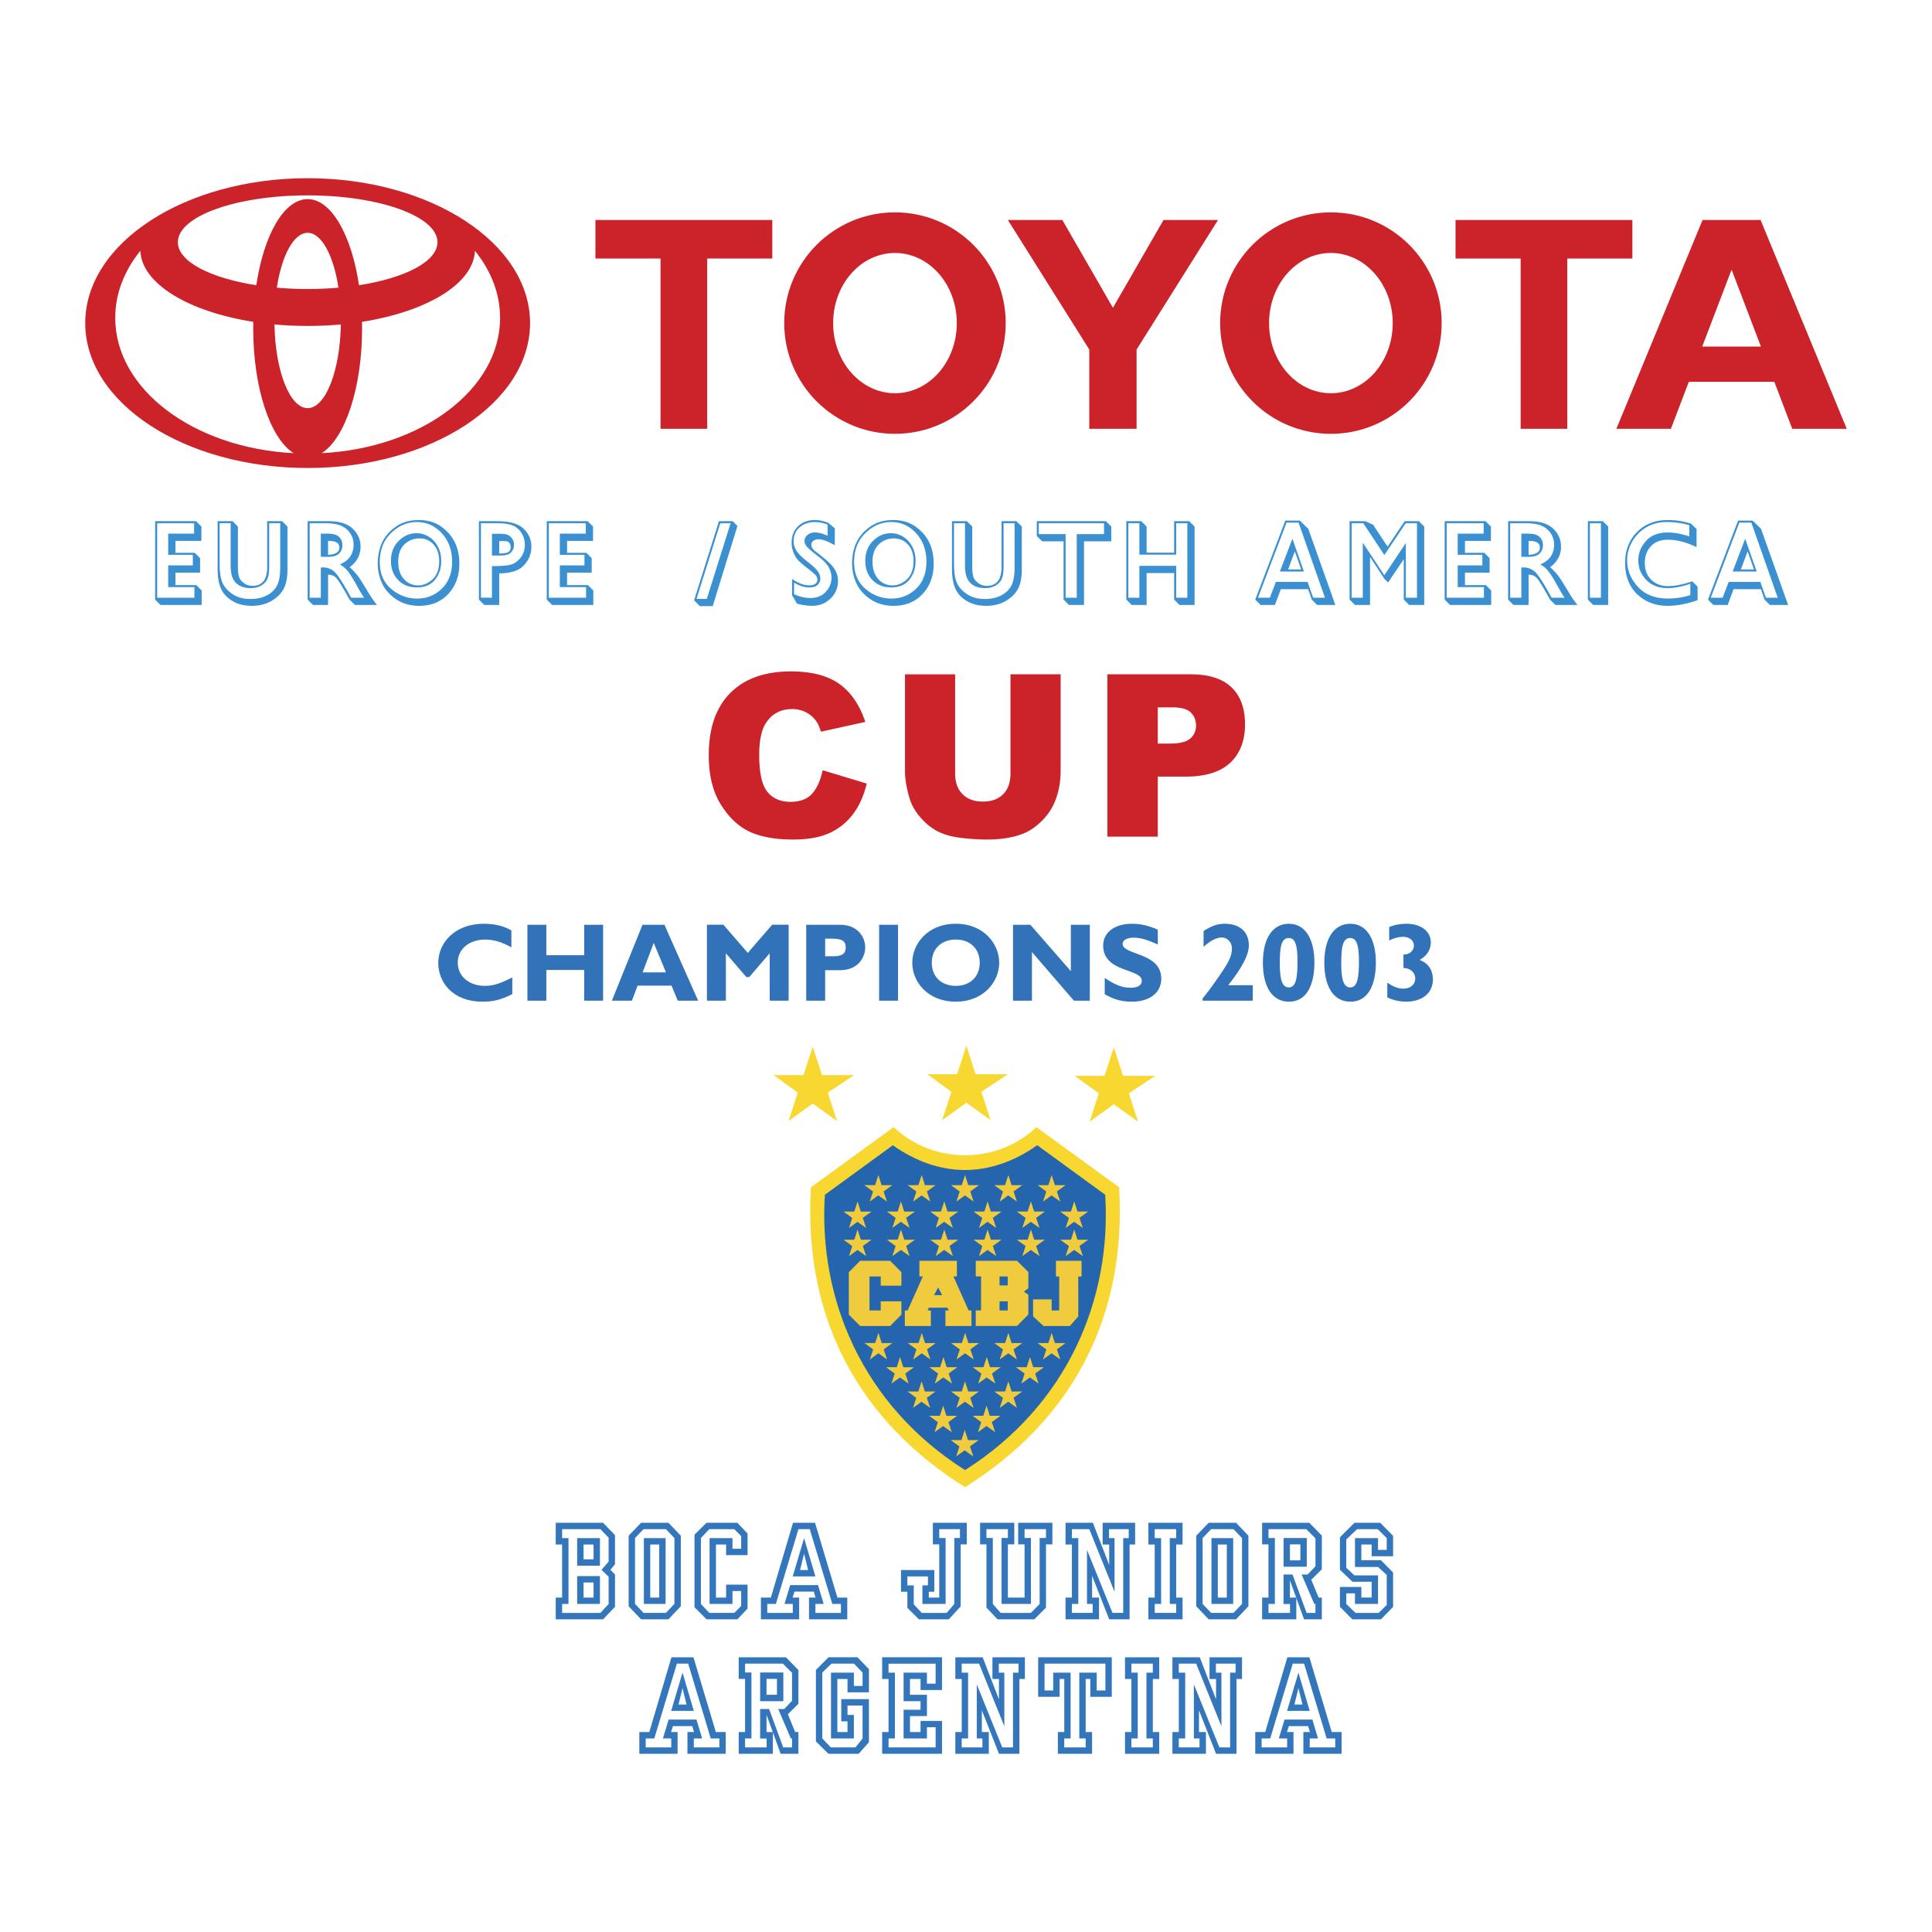 <svg xmlns="http://www.w3.org/2000/svg" width="2500" height="2500" viewBox="0 0 192.756 192.756"><g fill-rule="evenodd" clip-rule="evenodd"><path fill="#fff" d="M0 0h192.756v192.756H0V0z"/><path d="M29.304 45.221c-2.327-1.458-4.042-6.487-4.042-12.464 0-.219.002-.435.006-.651l.003.003c-6.472-1.018-11.149-3.805-11.269-7.1l-.019.038c-1.583 1.968-2.487 4.244-2.487 6.668 0 7.134 7.832 12.979 17.766 13.497l.042.009zm-20.8-12.985c0-7.983 9.935-14.456 22.19-14.456s22.19 6.473 22.19 14.456c0 7.982-9.935 14.456-22.19 14.456s-22.19-6.473-22.19-14.456zm22.19-12.369c2.366 0 4.378 3.589 5.124 8.597l.002-.007c4.604-.717 7.826-2.37 7.826-4.293 0-2.581-5.799-4.672-12.952-4.672s-12.952 2.091-12.952 4.672c0 1.923 3.222 3.576 7.826 4.293l.002.007c.746-5.008 2.759-8.597 5.124-8.597zm1.432 25.345c9.935-.517 17.767-6.363 17.767-13.497 0-2.425-.905-4.7-2.488-6.668l-.02-.038c-.12 3.295-4.795 6.083-11.268 7.1l.002-.003c.005.216.007.432.007.651 0 5.977-1.715 11.006-4.041 12.464l.041-.009zm-1.432-16.377c1.06 0 2.09-.045 3.076-.132l-.001.001c-.491-3.21-1.682-5.475-3.075-5.475s-2.584 2.265-3.075 5.475l-.001-.001c.986.087 2.016.132 3.076.132zm0 11.887c1.781 0 3.234-3.706 3.312-8.355l.01.003c-1.074.099-2.185.151-3.322.151s-2.248-.052-3.321-.151l.01-.003c.077 4.649 1.53 8.355 3.311 8.355zM121.734 32.236c0-6.102 4.947-11.049 11.049-11.049 6.104 0 11.051 4.947 11.051 11.049s-4.947 11.047-11.051 11.047c-6.101.001-11.049-4.945-11.049-11.047zm11.049 6.997c3.406 0 6.17-3.133 6.17-6.997s-2.764-6.997-6.17-6.997-6.168 3.133-6.168 6.997 2.762 6.997 6.168 6.997zM156.369 25.791v16.992h-4.654V25.791h.015-6.511V21.95h17.644v3.841h-6.494zM168.494 38.095l-.004.005-1.785 4.684h-5.438l8.596-20.833h5.792l8.596 20.833h-5.438l-1.785-4.684-.004-.005H168.494zm4.266-3.516h2.93-.002l-2.906-7.625h-.041l-2.91 7.625h2.929zM70.557 25.791v16.992h-4.656V25.791h.016-6.51V21.95h17.645v3.841h-6.495zM78.242 32.236c0-6.102 4.947-11.049 11.049-11.049s11.048 4.947 11.048 11.049-4.946 11.047-11.048 11.047-11.049-4.945-11.049-11.047zm11.05 6.997c3.406 0 6.169-3.133 6.169-6.997s-2.763-6.997-6.169-6.997c-3.407 0-6.169 3.133-6.169 6.997s2.762 6.997 6.169 6.997zM111.037 42.783h2.361v-7.911l8.122-12.922h-5.436l-5.047 8.757-5.045-8.757h-5.437l8.123 12.922v7.911h2.359z" fill="#cc2229"/><path d="M19.369 52.202v1.041h-2.588v2.111h2.458v1.056h-2.458v2.169h2.617v1.056h-3.716v-7.432h3.687v-.001zm-3.89 7.619l.535.535h4.106V58.91l-.535-.535h-2.082v-1.243h2.458v-1.446l-.534-.535h-1.923v-1.186h2.588v-1.432l-.535-.535h-4.078v7.823zM23.012 52.202v4.168c0 .604.079 1.063.237 1.377.159.314.391.548.695.701.305.154.657.23 1.058.23.426 0 .783-.088 1.071-.263.288-.175.491-.396.609-.663.117-.268.176-.662.176-1.183V52.2h1.099v4.453c0 .773-.109 1.365-.325 1.777-.217.411-.555.736-1.015.975-.459.238-1 .357-1.621.357-.707 0-1.298-.158-1.772-.474-.475-.316-.812-.686-1.012-1.108s-.3-1.074-.3-1.956v-4.025h1.1v.003zm-1.301 4.535c0 .817.112 1.479.338 1.986.226.506.607.92 1.143 1.24.537.32 1.182.48 1.936.48.776 0 1.449-.175 2.018-.526.568-.351.966-.767 1.194-1.25.227-.483.341-1.089.341-1.82v-4.312L28.146 52h-1.489v4.555c0 .651-.125 1.129-.375 1.436-.25.306-.609.458-1.077.458-.342 0-.639-.096-.891-.288-.252-.191-.412-.405-.478-.641-.067-.235-.1-.58-.1-1.035v-3.95l-.536-.536h-1.489v4.738zM32.408 52.202c.672 0 1.198.078 1.578.233.379.156.689.4.93.737.24.335.36.726.36 1.169 0 .928-.456 1.585-1.368 1.972.355.201.652.466.891.797.238.332.513.783.825 1.353.286.523.521.914.704 1.172H35.03c-.819-1.503-1.392-2.381-1.719-2.638a1.69 1.69 0 0 0-1.064-.384 3.27 3.27 0 0 0-.238.011v3.011h-1.113v-7.432h1.512v-.001zm-1.715 7.619l.535.535h1.504v-3.022c.34 0 .616.114.827.342.21.229.649.944 1.316 2.147l.535.533h2.199c-.306-.373-.64-.867-1.002-1.479-.445-.746-.763-1.243-.958-1.489a6.721 6.721 0 0 0-.765-.798c.725-.536 1.087-1.221 1.087-2.057 0-.503-.139-.958-.418-1.365a2.42 2.42 0 0 0-1.1-.89c-.455-.186-1.012-.279-1.675-.279h-2.085v7.822zm1.315-4.265h.72c.509 0 .875-.109 1.098-.328s.336-.492.336-.821c0-.278-.068-.508-.206-.69s-.307-.307-.509-.374-.485-.101-.85-.101h-.59v2.314h.001zm1.596-1.422c.17.112.255.278.255.499 0 .451-.376.692-1.128.721v-1.388c.412 0 .703.055.873.168zM39.016 53.188c.75-.733 1.609-1.102 2.578-1.102.986 0 1.818.377 2.496 1.128.678.753 1.017 1.688 1.017 2.805 0 1.147-.341 2.051-1.022 2.71-.681.661-1.504.991-2.469.991-.961 0-1.822-.32-2.583-.96-.761-.64-1.141-1.536-1.141-2.686-.001-1.19.373-2.153 1.124-2.886zm-.886 5.033c.295.624.765 1.151 1.41 1.579.645.429 1.408.644 2.286.644 1.201 0 2.167-.397 2.902-1.191.733-.794 1.101-1.793 1.101-2.999 0-.832-.155-1.556-.464-2.173s-.767-1.138-1.375-1.561c-.608-.424-1.345-.635-2.212-.635-.894 0-1.654.219-2.281.657s-1.085.964-1.374 1.58c-.29.614-.434 1.315-.434 2.1a4.605 4.605 0 0 0 .441 1.999zm1.589-.356c.476.495 1.104.741 1.883.741.786 0 1.387-.255 1.799-.766.413-.511.62-1.134.62-1.87 0-.55-.114-1.034-.341-1.451a2.557 2.557 0 0 0-.901-.972 2.267 2.267 0 0 0-1.22-.348c-.678 0-1.273.258-1.786.771-.513.515-.769 1.18-.769 1.995 0 .772.238 1.406.715 1.9zm.625-3.543c.411-.401.918-.603 1.521-.603a1.8 1.8 0 0 1 1.402.617c.368.411.552.957.552 1.639 0 .8-.218 1.405-.652 1.815-.435.409-.921.614-1.458.614a1.814 1.814 0 0 1-1.416-.641c-.377-.428-.565-1-.565-1.718-.001-.746.205-1.319.616-1.723zM49.605 52.202c.61 0 1.099.064 1.467.192s.676.372.923.728c.247.358.371.774.371 1.247 0 .494-.146.923-.438 1.287-.292.362-.622.591-.99.685-.368.094-.986.141-1.855.141v3.152h-1.099v-7.432h1.621zm-1.822 7.619l.535.535h1.489v-3.152c1.161-.007 1.986-.279 2.476-.815.49-.537.734-1.15.734-1.841 0-.705-.261-1.306-.782-1.803-.521-.497-1.412-.746-2.671-.746h-1.781v7.822zm1.301-4.395h.717c.338 0 .604-.026.797-.079a.86.86 0 0 0 .488-.357c.131-.185.197-.395.197-.63 0-.249-.071-.467-.213-.654a.976.976 0 0 0-.482-.365c-.179-.056-.441-.084-.786-.084h-.717v2.169h-.001zm1.443-1.425c.12.015.221.073.301.175a.616.616 0 0 1 .121.393c0 .252-.082.425-.245.516-.164.093-.462.139-.897.139V53.98c.36-.001.6.007.72.021zM58.443 52.202v1.041h-2.588v2.111h2.458v1.056h-2.458v2.169h2.617v1.056h-3.716v-7.432h3.687v-.001zm-3.89 7.619l.535.535h4.106V58.91l-.535-.535h-2.082v-1.243h2.458v-1.446l-.535-.535h-1.923v-1.186h2.588v-1.432l-.535-.535h-4.078v7.823h.001zM72.891 52.202l-2.37 7.547h-1.028l2.37-7.547h1.028zm-3.642 7.693l.577.578h1.282l2.464-7.995-.467-.478h-1.377l-2.479 7.895zM82.566 53.459c-.458-.221-.878-.333-1.263-.333-.313 0-.563.086-.752.259-.189.171-.283.361-.283.568 0 .199.069.385.209.56.14.174.528.507 1.165 1 .514.395.862.757 1.042 1.086.182.33.272.684.272 1.06 0 .507-.188.967-.561 1.382-.374.415-.889.621-1.545.621-.524 0-1.065-.125-1.625-.375V58.13c.521.318 1.026.477 1.517.477.387 0 .667-.088.84-.266a.841.841 0 0 0 .26-.604 1.26 1.26 0 0 0-.25-.739c-.167-.235-.487-.537-.96-.903-.509-.393-.878-.745-1.107-1.058a1.76 1.76 0 0 1-.342-1.066c0-.554.199-1.006.598-1.358.399-.351.914-.526 1.545-.526.375 0 .788.082 1.24.246v1.126zm.101-1.272a3.333 3.333 0 0 0-1.369-.303c-.693 0-1.253.208-1.68.626-.425.417-.638.957-.638 1.621 0 .362.067.704.202 1.024.134.322.287.573.459.754s.485.448.938.798c.435.333.705.568.813.704a.69.69 0 0 1 .162.432c0 .16-.069.293-.208.4-.139.106-.337.16-.593.16-.545 0-1.122-.217-1.728-.651v1.636l.505.851c.579.134 1.073.203 1.482.203.738 0 1.355-.242 1.851-.727a2.36 2.36 0 0 0 .744-1.751c0-.347-.074-.67-.223-.968a3.065 3.065 0 0 0-.655-.854c-.288-.271-.749-.652-1.384-1.144-.269-.206-.401-.417-.399-.634 0-.181.074-.32.22-.416a.886.886 0 0 1 .495-.144c.394 0 .937.198 1.628.593v-1.685l-.622-.525zM86.34 53.188c.75-.733 1.609-1.102 2.577-1.102.986 0 1.819.377 2.497 1.128.677.753 1.016 1.688 1.016 2.805 0 1.147-.34 2.051-1.021 2.71-.682.661-1.505.991-2.47.991-.961 0-1.822-.32-2.583-.96-.761-.64-1.141-1.536-1.141-2.686 0-1.19.375-2.153 1.125-2.886zm-.885 5.033c.294.624.765 1.151 1.41 1.579.646.429 1.407.644 2.286.644 1.2 0 2.167-.397 2.901-1.191s1.101-1.793 1.101-2.999c0-.832-.154-1.556-.463-2.173s-.768-1.138-1.375-1.561c-.607-.424-1.345-.635-2.213-.635-.893 0-1.653.219-2.28.657s-1.085.964-1.375 1.58c-.289.614-.434 1.315-.434 2.1 0 .708.147 1.375.442 1.999zm1.587-.356c.477.495 1.104.741 1.884.741.787 0 1.387-.255 1.8-.766.413-.511.62-1.134.62-1.87 0-.55-.114-1.034-.341-1.451a2.555 2.555 0 0 0-.9-.972 2.273 2.273 0 0 0-1.221-.348c-.678 0-1.274.258-1.786.771-.512.515-.769 1.18-.769 1.995 0 .772.238 1.406.713 1.9zm.626-3.543c.411-.401.918-.603 1.521-.603.566 0 1.034.206 1.402.617s.552.957.552 1.639c0 .8-.217 1.405-.652 1.815-.435.409-.921.614-1.458.614a1.812 1.812 0 0 1-1.416-.641c-.377-.428-.566-1-.566-1.718 0-.746.206-1.319.617-1.723zM96.279 52.202v4.168c0 .604.079 1.063.238 1.377.158.314.391.548.696.701.305.154.656.23 1.057.23.426 0 .783-.088 1.072-.263.287-.175.49-.396.607-.663s.176-.662.176-1.183V52.2h1.1v4.453c0 .773-.109 1.365-.324 1.777-.217.411-.555.736-1.016.975-.459.238-1 .357-1.621.357-.707 0-1.297-.158-1.772-.474-.474-.316-.811-.686-1.011-1.108-.2-.422-.3-1.074-.3-1.956v-4.025h1.098v.003zm-1.301 4.535c0 .817.113 1.479.338 1.986.226.506.606.92 1.142 1.24.536.32 1.182.48 1.936.48.777 0 1.449-.175 2.018-.526.568-.351.967-.767 1.193-1.25.229-.483.342-1.089.342-1.82v-4.312l-.535-.535h-1.49v4.555c0 .651-.125 1.129-.373 1.436-.252.306-.611.458-1.078.458-.342 0-.639-.096-.891-.288-.252-.191-.412-.405-.479-.641-.066-.235-.1-.58-.1-1.035v-3.95L96.466 52h-1.489v4.737h.001zM110.148 52.202v1.084h-2.719v6.348h-1.113v-6.348h-2.676v-1.084h6.508zm-6.709 1.272l.535.535h2.139v5.812l.535.535h1.504v-6.348h2.719v-1.475l-.535-.535h-6.896v1.476h-.001zM113.676 52.202v3.138h3.672v-3.138h1.113v7.432h-1.113v-3.182h-3.672v3.182h-1.1v-7.432h1.1zm-1.303 7.619l.535.535h1.49v-3.181h2.746v2.646l.535.535h1.504v-7.822l-.535-.535h-1.504v3.138h-2.746v-2.603l-.535-.535h-1.49v7.822zM129.559 52.144l2.633 7.49h-1.18l-.553-1.576h-3.162l-.604 1.576h-1.184l2.85-7.49h1.2zm-4.325 7.683l.537.53h1.43l.586-1.576h2.725l.367 1.048.531.528h1.816l-2.699-7.596-.838-.819h-1.455l-3 7.885zm2.461-2.81h2.396l-1.146-3.267-1.25 3.267zm2.125-.203h-1.305l.67-1.808.635 1.808zM136.016 52.202l2.102 3.174 2.131-3.174h1.125v7.432h-1.113v-5.46l-2.143 3.218-2.152-3.25v5.493h-1.113v-7.432h1.163v-.001zm-1.366 7.619l.535.535h1.502v-4.798l1.432 2.189.369.37 1.568-2.332v4.036l.535.535h1.504v-7.822l-.535-.535h-1.418l-1.703 2.538-1.449-2.188-.775-.35h-1.564v7.822h-.001zM148.023 52.202v1.041h-2.588v2.111h2.459v1.056h-2.459v2.169h2.617v1.056h-3.715v-7.432h3.686v-.001zm-3.888 7.619l.535.535h4.105V58.91l-.533-.535h-2.084v-1.243h2.459v-1.446l-.535-.535h-1.924v-1.186h2.59v-1.432l-.535-.535h-4.078v7.823zM152.182 52.202c.672 0 1.199.078 1.578.233.379.156.689.4.93.737.24.335.361.726.361 1.169 0 .928-.457 1.585-1.369 1.972.355.201.652.466.891.797.238.332.514.783.826 1.353.285.523.52.914.703 1.172h-1.297c-.818-1.503-1.393-2.381-1.719-2.638s-.682-.384-1.064-.384c-.055 0-.135.003-.238.011v3.011h-1.113v-7.432h1.511v-.001zm-1.715 7.619l.535.535h1.504v-3.022c.34 0 .615.114.826.342.211.229.648.944 1.316 2.147l.535.533h2.199c-.307-.373-.641-.867-1.002-1.479-.445-.746-.764-1.243-.959-1.489a6.504 6.504 0 0 0-.766-.798c.727-.536 1.088-1.221 1.088-2.057 0-.503-.139-.958-.418-1.365a2.415 2.415 0 0 0-1.1-.89c-.453-.186-1.012-.279-1.676-.279h-2.084v7.822h.002zm1.316-4.265h.719c.51 0 .875-.109 1.1-.328.223-.219.336-.492.336-.821 0-.278-.068-.508-.207-.69a1.034 1.034 0 0 0-.508-.374c-.201-.067-.486-.101-.85-.101h-.59v2.314zm1.596-1.422c.17.112.254.278.254.499 0 .451-.375.692-1.127.721v-1.388c.412 0 .703.055.873.168zM159.723 52.202v7.432h-1.098v-7.432h1.098zm-1.301 7.619l.535.535h1.49v-7.822l-.535-.535h-1.49v7.822zM168.543 53.517c-.805-.26-1.512-.39-2.123-.39-.971 0-1.709.287-2.211.86-.504.574-.756 1.212-.756 1.918 0 .752.264 1.403.795 1.951.527.548 1.242.822 2.143.822.643 0 1.393-.145 2.254-.434v1.128a7.513 7.513 0 0 1-2.197.347c-1.307 0-2.318-.391-3.033-1.172-.717-.781-1.074-1.664-1.074-2.648 0-.64.158-1.247.477-1.82a3.965 3.965 0 0 1 1.369-1.428c.596-.377 1.307-.566 2.135-.566.758 0 1.5.105 2.223.318v1.114h-.002zm.174-1.272a7.577 7.577 0 0 0-2.334-.361c-1.26 0-2.281.402-3.068 1.208-.783.804-1.178 1.817-1.178 3.036 0 1.35.406 2.407 1.219 3.17.812.764 1.82 1.146 3.021 1.146.908 0 1.904-.188 2.99-.564v-1.345l-.535-.535c-.941.318-1.744.477-2.408.477-.674 0-1.229-.207-1.666-.621-.436-.414-.654-.976-.654-1.685 0-.484.1-.904.301-1.258s.467-.621.799-.798c.332-.177.732-.265 1.203-.265.885 0 1.836.246 2.859.737V52.78l-.549-.535zM174.732 52.144l2.633 7.49h-1.18l-.553-1.576h-3.162l-.604 1.576h-1.184l2.85-7.49h1.2zm-4.324 7.683l.537.53h1.428l.586-1.576h2.725l.369 1.048.531.528h1.816l-2.701-7.596-.836-.819h-1.457l-2.998 7.885zm2.461-2.81h2.396l-1.148-3.267-1.248 3.267zm2.125-.203h-1.307l.672-1.808.635 1.808z" fill="#3a90d0"/><path d="M82.078 76.848l4.395 1.327c-.295 1.232-.759 2.26-1.393 3.085a6.043 6.043 0 0 1-2.359 1.869c-.939.421-2.135.631-3.587.631-1.761 0-3.2-.256-4.315-.768-1.116-.513-2.08-1.414-2.89-2.704-.811-1.289-1.215-2.94-1.215-4.952 0-2.684.713-4.745 2.14-6.187 1.427-1.44 3.445-2.162 6.055-2.162 2.043 0 3.648.413 4.816 1.238 1.169.826 2.037 2.092 2.605 3.803l-4.424.974c-.154-.489-.317-.847-.486-1.074a2.866 2.866 0 0 0-1.026-.874 2.96 2.96 0 0 0-1.357-.308c-1.134 0-2.002.457-2.605 1.369-.456.678-.685 1.741-.685 3.19 0 1.797.271 3.03.815 3.695.543.667 1.307 1 2.291 1 .955 0 1.676-.27 2.165-.808.485-.538.839-1.319 1.06-2.344zM100.816 67.276h5.004v9.656c0 .958-.15 1.862-.449 2.712a5.868 5.868 0 0 1-1.402 2.232c-.639.637-1.307 1.084-2.006 1.342-.973.361-2.141.542-3.504.542-.789 0-1.649-.056-2.582-.166-.932-.111-1.711-.33-2.337-.657-.626-.328-1.199-.793-1.719-1.397s-.875-1.227-1.066-1.867c-.31-1.031-.464-1.944-.464-2.74v-9.656h5.003v9.88c0 .883.244 1.573.733 2.07.488.498 1.167.745 2.034.745.859 0 1.535-.244 2.023-.733.488-.49.732-1.183.732-2.082v-9.881zM115.514 70.573h1.414c.93 0 1.562.177 1.898.531.336.354.504.785.504 1.292 0 .524-.193.952-.58 1.289-.389.334-1.061.502-2.02.502h-1.217v-3.614h.001zm-5.032 12.897h5.031v-5.985h2.736c2.016 0 3.514-.461 4.494-1.385.982-.922 1.473-2.203 1.473-3.842 0-1.594-.449-2.822-1.352-3.686s-2.258-1.296-4.068-1.296h-8.314V83.47z" fill="#cc2229"/><path d="M96.281 148.378c-10.595-6.641-16.153-16.862-15.374-29.924l8.249-5.999c1.998 1.872 4.515 2.79 7.125 2.809 2.611-.017 5.127-.935 7.127-2.806l8.246 5.997c.78 13.063-4.779 23.284-15.373 29.923z" fill="#f7d730"/><path d="M96.281 116.734c-2.476-.005-4.94-.865-7.204-2.472l-6.78 4.941c-.653 10.358 3.726 20.967 13.984 27.468 10.258-6.505 14.637-17.112 13.984-27.471l-6.781-4.942c-2.261 1.608-4.726 2.47-7.203 2.476z" fill="#2565ae"/><path d="M96.292 132.987l.323 1.011h1.065l-.867.626.337 1.007-.868-.612-.85.612.327-.999-.872-.634 1.076-.003.329-1.008zm-4.324 0l.325 1.011h1.064l-.868.626.337 1.007-.867-.612-.851.612.328-.999-.872-.637h1.076l.328-1.008zm-4.323 0l.324 1.011h1.065l-.868.626.338 1.007-.867-.612-.851.612.328-.999-.872-.637h1.076l.327-1.008zm10.804 2.409l.324 1.01h1.064l-.867.627.338 1.006-.867-.611-.85.611.326-.999-.871-.634 1.076-.003.327-1.007zm-4.322 0l.323 1.01h1.064l-.867.627.337 1.006-.868-.611-.85.611.327-.999-.872-.638 1.077.001.329-1.007zm-4.329.003l.324 1.01h1.064l-.867.627.337 1.006-.868-.612-.85.612.327-1-.872-.637 1.077.001.328-1.007zm10.804 2.42l.324 1.01h1.064l-.867.627.338 1.006-.867-.612-.85.612.326-1-.871-.633 1.076-.002.327-1.008zm-4.323 0l.324 1.01h1.065l-.868.627.338 1.006-.869-.612-.849.612.328-1-.872-.637 1.076.002.327-1.008zm-4.33.003l.325 1.01h1.064l-.868.628.337 1.006-.868-.612-.849.612.327-1-.872-.636h1.076l.328-1.008zm6.481 2.421l.324 1.01h1.064l-.867.627.338 1.006-.867-.612-.85.612.326-1-.871-.637 1.076.001.327-1.007zm-4.33.004l.324 1.009h1.064l-.866.628.337 1.005-.867-.611-.85.611.327-1-.872-.636 1.076.001.327-1.007zm2.152 2.424l.324 1.009h1.066l-.869.628.337 1.005-.868-.611-.85.611.328-1-.872-.636h1.076l.328-1.006zm8.672-9.684l.326 1.011h1.062l-.865.626.338 1.007-.869-.612-.852.612.33-.999-.873-.634 1.074-.003.329-1.008zm-4.322 0l.324 1.011h1.064l-.867.626.336 1.007-.865-.612-.852.612.328-.999-.873-.637h1.078l.327-1.008zm2.158 2.409l.324 1.01h1.064l-.867.627.338 1.006-.867-.611-.85.611.326-.999-.871-.638 1.076.001.327-1.007zM91.958 117.235l.323 1.009h1.065l-.868.628.338 1.005-.868-.612-.85.612.328-.999-.872-.634 1.076-.002.328-1.007zm-4.323 0l.324 1.009h1.065l-.868.628.337 1.005-.868-.612-.849.612.328-.999-.874-.637 1.077.001.328-1.007zm-2.077 2.637l.325 1.01h1.064l-.868.627.337 1.005-.868-.612-.849.612.327-1-.871-.636 1.076.001.327-1.007zm4.33-.004l.323 1.01h1.064l-.867.627.338 1.006-.868-.611-.85.611.328-1-.872-.637 1.076.002.328-1.008zm4.322 0l.324 1.01h1.064l-.867.627.337 1.006-.867-.611-.85.611.327-1-.872-.633 1.076-.002.328-1.008zm.003 2.808l.325 1.011h1.064l-.868.625.337 1.007-.868-.611-.849.611.327-1-.873-.632 1.076-.004.329-1.007zm-4.323 0l.325 1.011h1.064l-.868.625.338 1.007-.868-.611-.851.611.328-1-.872-.636h1.076l.328-1.007zm-4.329.003l.324 1.01h1.064l-.867.628.338 1.005-.868-.611-.851.611.328-.999-.872-.636h1.076l.328-1.008zm10.72-5.444l.324 1.009h1.065l-.868.628.338 1.005-.868-.612-.85.612.328-.999-.872-.634 1.076-.002.327-1.007zm2.252 2.633l.324 1.01h1.064l-.867.627.336 1.006-.867-.611-.85.611.33-1-.873-.633 1.076-.002.327-1.008zm.004 2.808l.322 1.011h1.066l-.869.625.338 1.007-.867-.611-.85.611.328-1-.873-.632 1.076-.004.329-1.007zm2.063-5.441l.324 1.009h1.064l-.867.628.338 1.005-.867-.612-.85.612.326-.999-.871-.634 1.076-.002.327-1.007zm2.254 2.633l.324 1.01h1.064l-.869.627.338 1.006-.867-.611-.85.611.328-1-.873-.633 1.076-.002.329-1.008zm.001 2.808l.324 1.011h1.064l-.867.625.338 1.007-.867-.611-.85.611.326-1-.871-.632 1.076-.004.327-1.007zm2.069-5.441l.324 1.009h1.064l-.867.628.338 1.005-.869-.612-.85.612.328-.999-.871-.634 1.074-.002.329-1.007zm2.252 2.633l.326 1.01h1.064l-.869.627.338 1.006-.867-.611-.85.611.326-1-.871-.633 1.078-.002.325-1.008zm.004 2.808l.324 1.011h1.064l-.869.625.338 1.007-.867-.611-.85.611.328-1-.871-.632 1.074-.004.329-1.007zM89.935 128.272h-2.063v-.921H86.75v3.392h1.121l-.002-.907h2.066v1.32l-1.128 1.139h-2.995l-1.125-1.138v-4.23l1.125-1.135h2.998l1.126 1.137v1.343h-.001zm4.594 2.194l.118.277h-.321l.003 1.552h2.593v-1.552h-.283l-1.512-3.392h.343l-.002-1.56H91.73l-.002 1.56h.343l-1.513 3.392h-.282v1.552h2.598l-.003-1.552h-.322l.119-.277h1.861zm-1.342-1.249l.413-.769.399.769h-.812zm14.717-3.425l.004 1.56h-.33l.002 3.987-.838.956h-2.631l-1.041-.964v-1.69h1.852l.002 1.103.752-.002.004-3.39h-.33v-1.56h2.554zm-10.552 0h4.119l1.129 1.121v1.622l-.449.328.449.319v1.965l-1.135 1.147h-4.113v-1.552h.527l.004-3.395-.531.003v-1.558zm3.191 2.455l-.818-.002v-.894h.818v.899-.003zm0 1.587v.909h-.818v-.911l.818.002z" fill="#f0cb3d"/><path fill="#f7d730" d="M85.228 107.263l-2.64 1.745.923 2.839-2.423-1.75-2.412 1.75.924-2.839-2.418-1.745h2.985l.921-2.835.923 2.835h3.217zM100.551 107.177l-2.639 1.747.922 2.838-2.421-1.75-2.412 1.75.922-2.838-2.417-1.747h2.985l.922-2.834.923 2.834h3.215zM115.262 107.335l-2.639 1.747.922 2.838-2.422-1.751-2.412 1.751.922-2.838-2.416-1.747h2.982l.924-2.834.922 2.834h3.217z"/><path d="M51.11 97.527c-1.088.521-1.755.833-2.743.833-1.576 0-2.698-.967-2.698-2.321 0-1.344 1.133-2.299 2.743-2.299.933 0 1.776.311 2.609.777V92.83c-.744-.444-1.688-.667-2.743-.667-2.898 0-4.553 1.888-4.553 3.909 0 1.954 1.466 3.866 4.409 3.866 1.121 0 1.92-.213 2.976-.757v-1.654zm9.061-5.263h-1.888v3.042h-3.775v-3.042H52.62v7.573h1.888v-3.065h3.775v3.065h1.888v-7.573zm6.119 0h-2.188l-3.054 7.573h1.999l.566-1.499H67l.622 1.499h2.032l-3.364-7.573zm.155 4.753h-2.332l1.11-2.943 1.222 2.943zm8.162-1.944l-2.432-2.81h-1.644v7.573h1.888v-4.73l2.043 2.376h.289l2.043-2.376v4.73h1.888v-7.573h-1.644l-2.431 2.81zm5.83-2.809v7.573h1.887v-3.043h1.499c1.744 0 2.499-1.221 2.499-2.287 0-1.033-.777-2.243-2.51-2.243h-3.375zm1.887 1.387h.667c1.021 0 1.388.233 1.388.878 0 .566-.311.877-1.177.877h-.877v-1.755h-.001zm7.273-1.387H87.71v7.573h1.887v-7.573zm10.094 3.787c0-1.822-1.477-3.887-4.331-3.887s-4.342 2.054-4.342 3.887c0 1.932 1.566 3.888 4.342 3.888 2.722-.001 4.331-1.946 4.331-3.888zm-1.943 0c0 1.388-.955 2.31-2.387 2.31-1.443 0-2.398-.922-2.398-2.31 0-1.389.955-2.311 2.398-2.311 1.432 0 2.387.922 2.387 2.311zm10.982-3.787h-1.889v4.631l-4.041-4.631h-1.732v7.573h1.889v-4.853l4.186 4.853h1.588v-7.573h-.001zm6.786.488c-.955-.411-1.721-.588-2.564-.588-1.756 0-2.889.866-2.889 2.176 0 2.721 3.854 2.266 3.854 3.509 0 .445-.389.7-1.109.7-.834 0-1.5-.255-2.588-.978v1.633c.754.389 1.41.734 2.732.734 1.688 0 2.908-.846 2.908-2.301 0-2.643-3.854-2.32-3.854-3.464 0-.378.434-.622 1.111-.622.643 0 1.299.188 2.398.677v-1.476h.001zm9.47 5.542h-2.441c1.354-1.722 2.055-3.021 2.055-3.976 0-1.343-.912-2.154-2.398-2.154-.723 0-1.301.2-2.121.722v1.588c.609-.588 1.287-.943 1.82-.943.566 0 1.01.5 1.01 1.088s-.199 1.144-.82 2.087c-.545.833-1.311 1.943-2.111 2.921v.211h5.008v-1.544h-.002zm6.153-2.277c0-2.232-.855-3.853-2.553-3.853-1.521 0-2.588 1.322-2.588 3.887 0 2.287.855 3.888 2.609 3.888 1.778-.001 2.532-1.702 2.532-3.922zm-1.688-.122c0 1.577-.121 2.62-.865 2.62-.689 0-.9-.843-.9-2.387 0-1.488.1-2.543.889-2.543.689 0 .876.811.876 2.31zm7.819.122c0-2.232-.855-3.853-2.555-3.853-1.521 0-2.588 1.322-2.588 3.887 0 2.287.855 3.888 2.609 3.888 1.778-.001 2.534-1.702 2.534-3.922zm-1.688-.122c0 1.577-.123 2.62-.867 2.62-.688 0-.898-.843-.898-2.387 0-1.488.1-2.543.887-2.543.689 0 .878.811.878 2.31zm4.441.677c.699.022 1.176.455 1.176 1.065 0 .6-.488 1-1.188 1-.512 0-.988-.178-1.6-.6v1.466c.512.267 1.211.435 1.855.435 1.643 0 2.697-.868 2.697-2.223 0-.855-.398-1.588-1.332-1.943.732-.4 1.121-1.021 1.121-1.754 0-1.099-.988-1.854-2.42-1.854-.623 0-1.232.111-1.732.333v1.333c.533-.256.943-.367 1.389-.367.621 0 1.076.367 1.076.877 0 .434-.344.899-1.043.899v1.333h.001z" fill="#3172b8"/><path d="M60.723 153.415v2.39l-.713.818.713.688v2.721l-.822.889h-3.819v-.896h.636v-6.563h-.636v-.897h3.819l.822.85zm-5.278 8.143h4.724l1.189-1.247v-3.222l-.458-.466.458-.553v-2.911l-1.189-1.231h-4.724v2.169h.636v5.292h-.636v2.169zm2.14-5.35h2.27v-2.747h-2.27v2.747zm2.27 3.816v-2.775h-2.27v2.775h2.27zm-.636-4.453h-.998v-1.475h.998v1.475zm0 2.314v1.504h-.998v-1.504h.998zM66.438 152.563l.851.89v6.567l-.851.9h-2.232l-.85-.9v-6.567l.85-.89h2.232zm-2.477 8.995h2.732l1.231-1.301v-7.039l-1.231-1.29h-2.732l-1.242 1.29v7.039l1.242 1.301zm.277-1.534h2.169v-6.563h-2.169v6.563zm1.533-.635h-.896v-5.292h.896v5.292zM70.769 152.563h2.49l.688.692v1.261h-.867v-1.056h-2.285v6.563h2.285v-1.287h.867v1.494l-.688.689h-2.49l-.841-.889v-6.579l.841-.888zm-1.477 7.791l1.197 1.204h3.083l1.012-1.072v-2.384h-2.14v1.287h-1.012v-5.292h1.012v1.056h2.14v-2.15l-1.012-1.074h-3.083l-1.197 1.188v7.237zM76.552 160.921v-.896h.858l2.25-7.461h1.13l2.25 7.461h.858v.896h-2.545v-.896h.828l-.565-1.879h-2.782l-.565 1.879h.828v.896h-2.545zm-.636.637h3.817v-2.169h-.655l.19-.593h1.924l.179.593h-.655v2.169h3.817v-2.169h-.984l-2.232-7.461h-2.196l-2.211 7.461h-.994v2.169zm4.308-8.097l-1.135 3.816h2.26l-1.125-3.816zm.402 3.181h-.804l.402-1.634.402 1.634zM92.58 158.174h-.549v1.851h2.313v-6.578h-.636v-.883h2.068v.883h-.564v6.586l-.765.889h-2.48l-.803-.861v-1.886h-.636v-.896h2.053v.895h-.001zm2.088 3.384l1.18-1.291v-6.185h.607v-2.154h-3.383v2.154h.636v5.307h-1.041v-.578h.549v-2.169h-3.325v2.169h.636v1.6l1.147 1.147h2.994zM100.557 152.563v.883h-.635v6.578h2.934v-6.578h-.635v-.883h2.139v.883h-.635v6.586l-.881.889H99.84l-.787-.889v-6.586h-.635v-.883h2.139zm-2.776 1.519h.637v6.31l1.102 1.166h3.672l1.168-1.166v-6.31h.637v-2.154h-3.412v2.154h.637v5.307h-1.664v-5.307h.637v-2.154h-3.412v2.154h-.002zM108.676 152.563l2.521 6.247v-5.35h-.551v-.897h1.967v.897h-.549v7.46h-1.07l-2.545-6.289v5.393h.564v.896h-2.068v-.896h.637v-6.563h-.637v-.897h1.731v-.001zm-2.367 8.995h3.34v-2.169h-.693v-2.174l1.709 4.343h2.035v-7.461h.551v-2.169h-3.24v2.169h.652v2.039l-1.625-4.208h-2.729v2.169h.637v5.292h-.637v2.169zM116.711 160.024h.637v.896h-2.141v-.896h.637v-6.563h-.637v-.897h2.141v.897h-.637v6.563zm.637-5.927h.637v-2.169h-3.412v2.169h.635v5.292h-.635v2.169h3.412v-2.169h-.637v-5.292zM123.066 152.563l.852.89v6.567l-.852.9h-2.23l-.852-.9v-6.567l.852-.89h2.23zm-2.476 8.995h2.732l1.232-1.301v-7.039l-1.232-1.29h-2.732l-1.242 1.29v7.039l1.242 1.301zm.277-1.534h2.168v-6.563h-2.168v6.563zm1.533-.635h-.898v-5.292h.898v5.292zM131.242 153.477v2.792l-.775.82h-.602l1.258 2.936h.119v.896h-.879l-1.41-3.832h-.893v2.946h.645v.886h-2.148v-.896h.637v-6.578h-.637v-.883h3.77l.915.913zm-5.32.605h.633v5.307h-.633v2.169h3.41v-2.169h-.635v-1.719l1.408 3.888h1.773v-2.169h-.32l-.732-1.778 1.053-1.043v-3.362l-1.248-1.277h-4.709v2.153zm2.139 2.228h2.314v-2.863h-2.314v2.863zm1.677-.637h-1.041v-1.591h1.041v1.591zM137.451 152.563l.902.888v1.181h-.867v-1.171h-2.299v2.877h2.307l.859.796v2.996l-.805.791h-2.305l-.926-.89v-1.062h.869v1.055h2.299v-2.848h-2.352l-.816-.76v-2.822l1.082-1.031h2.052zm-2.529 8.995h2.859l1.207-1.236v-3.433l-1.217-1.23h-1.949v-1.562h1.027v1.171h2.139v-2.038l-1.283-1.302h-2.57l-1.451 1.446v3.237l1.25 1.201h1.916v1.576h-1.027v-1.056h-2.139v1.974l1.238 1.252zM64.423 174.339v-.896h.859l2.249-7.461h1.13l2.25 7.461h.858v.896h-2.545v-.896h.829l-.565-1.879h-2.782l-.564 1.879h.828v.896h-2.547zm-.636.637h3.817v-2.169h-.654l.19-.593h1.923l.179.593h-.655v2.169h3.817v-2.169h-.984l-2.233-7.461h-2.195l-2.211 7.461h-.995v2.169h.001zm4.309-8.097l-1.135 3.817h2.26l-1.125-3.817zm.402 3.181h-.804l.402-1.634.402 1.634zM79.021 166.895v2.793l-.776.82h-.602l1.258 2.935h.12v.896h-.879l-1.41-3.831h-.893v2.945h.646v.886h-2.149v-.896h.636v-6.578h-.636v-.883h3.769l.916.913zm-5.321.605h.635v5.307H73.7v2.169h3.411v-2.169h-.634v-1.719l1.409 3.888h1.771v-2.169h-.319l-.732-1.778 1.052-1.043v-3.363l-1.247-1.276H73.7v2.153zm2.139 2.227h2.314v-2.862h-2.314v2.862zm1.678-.636h-1.041V167.5h1.041v1.591zM85.203 165.981l.857.896v1.332h-.868v-1.33h-2.284v6.563h2.284V171.1h-.636v-.94h1.503v3.293l-.705.886h-2.463l-.852-.894v-6.575l.917-.889h2.247zm-3.799 7.758l1.251 1.236h3.018l1.022-1.16v-4.291h-2.762v2.212h.622v1.07h-1.012v-5.292h1.012v1.33h2.14v-2.314l-1.147-1.185h-2.882l-1.262 1.264v7.13zM93.348 167.978h-.868v-1.099h-2.328v2.848h1.691v.854h-1.691v2.862h2.328v-1.113h.868v2.01h-4.699v-.896h.636v-6.563h-.636v-.897h4.699v1.994zm-4.699-.463v5.292h-.636v2.169h5.971v-3.282h-2.14v1.113h-1.055v-1.591h1.691v-2.125h-1.691v-1.576h1.055v1.099h2.14v-3.268h-5.971v2.169h.636zM97.68 165.981l2.521 6.247v-5.35h-.549v-.897h1.965v.897h-.549v7.46h-1.07l-2.545-6.289v5.393h.564v.896H95.95v-.896h.636v-6.563h-.636v-.897h1.73v-.001zm-2.366 8.995h3.34v-2.169h-.695v-2.174l1.709 4.343h2.037v-7.461h.549v-2.169h-3.238v2.169h.65v2.039l-1.625-4.208h-2.727v2.169h.636v5.292h-.636v2.169zM110.285 165.981v2.676h-.867v-1.778h-1.736v6.563h.637v.896h-2.139v-.896h.635v-6.563h-1.734v1.778h-.867v-2.676h6.071zm-6.709 3.312h2.141v-1.778h.467v5.292h-.641v2.169h3.412v-2.169h-.637v-5.292h.463v1.778h2.141v-3.947h-7.346v3.947zM114.381 173.442h.635v.896h-2.139v-.896h.635v-6.563h-.635v-.897h2.139v.897h-.635v6.563zm.635-5.927h.637v-2.169h-3.412v2.169h.637v5.292h-.637v2.169h3.412v-2.169h-.637v-5.292zM119.34 165.981l2.521 6.247v-5.35h-.551v-.897h1.967v.897h-.549v7.46h-1.07l-2.545-6.289v5.393h.564v.896h-2.068v-.896h.637v-6.563h-.637v-.897h1.731v-.001zm-2.367 8.995h3.342v-2.169h-.695v-2.174l1.709 4.343h2.037v-7.461h.549v-2.169h-3.238v2.169h.65v2.039l-1.625-4.208h-2.729v2.169h.637v5.292h-.637v2.169zM125.873 174.339v-.896h.857l2.25-7.461h1.129l2.25 7.461h.857v.896h-2.545v-.896h.828l-.564-1.879h-2.781l-.564 1.879h.828v.896h-2.545zm-.637.637h3.816v-2.169h-.654l.189-.593h1.924l.18.593h-.654v2.169h3.816v-2.169h-.984l-2.232-7.461h-2.195l-2.211 7.461h-.994v2.169h-.001zm4.309-8.097l-1.137 3.817h2.262l-1.125-3.817zm.402 3.181h-.805l.402-1.634.403 1.634z" fill="#3376bb"/></g></svg>